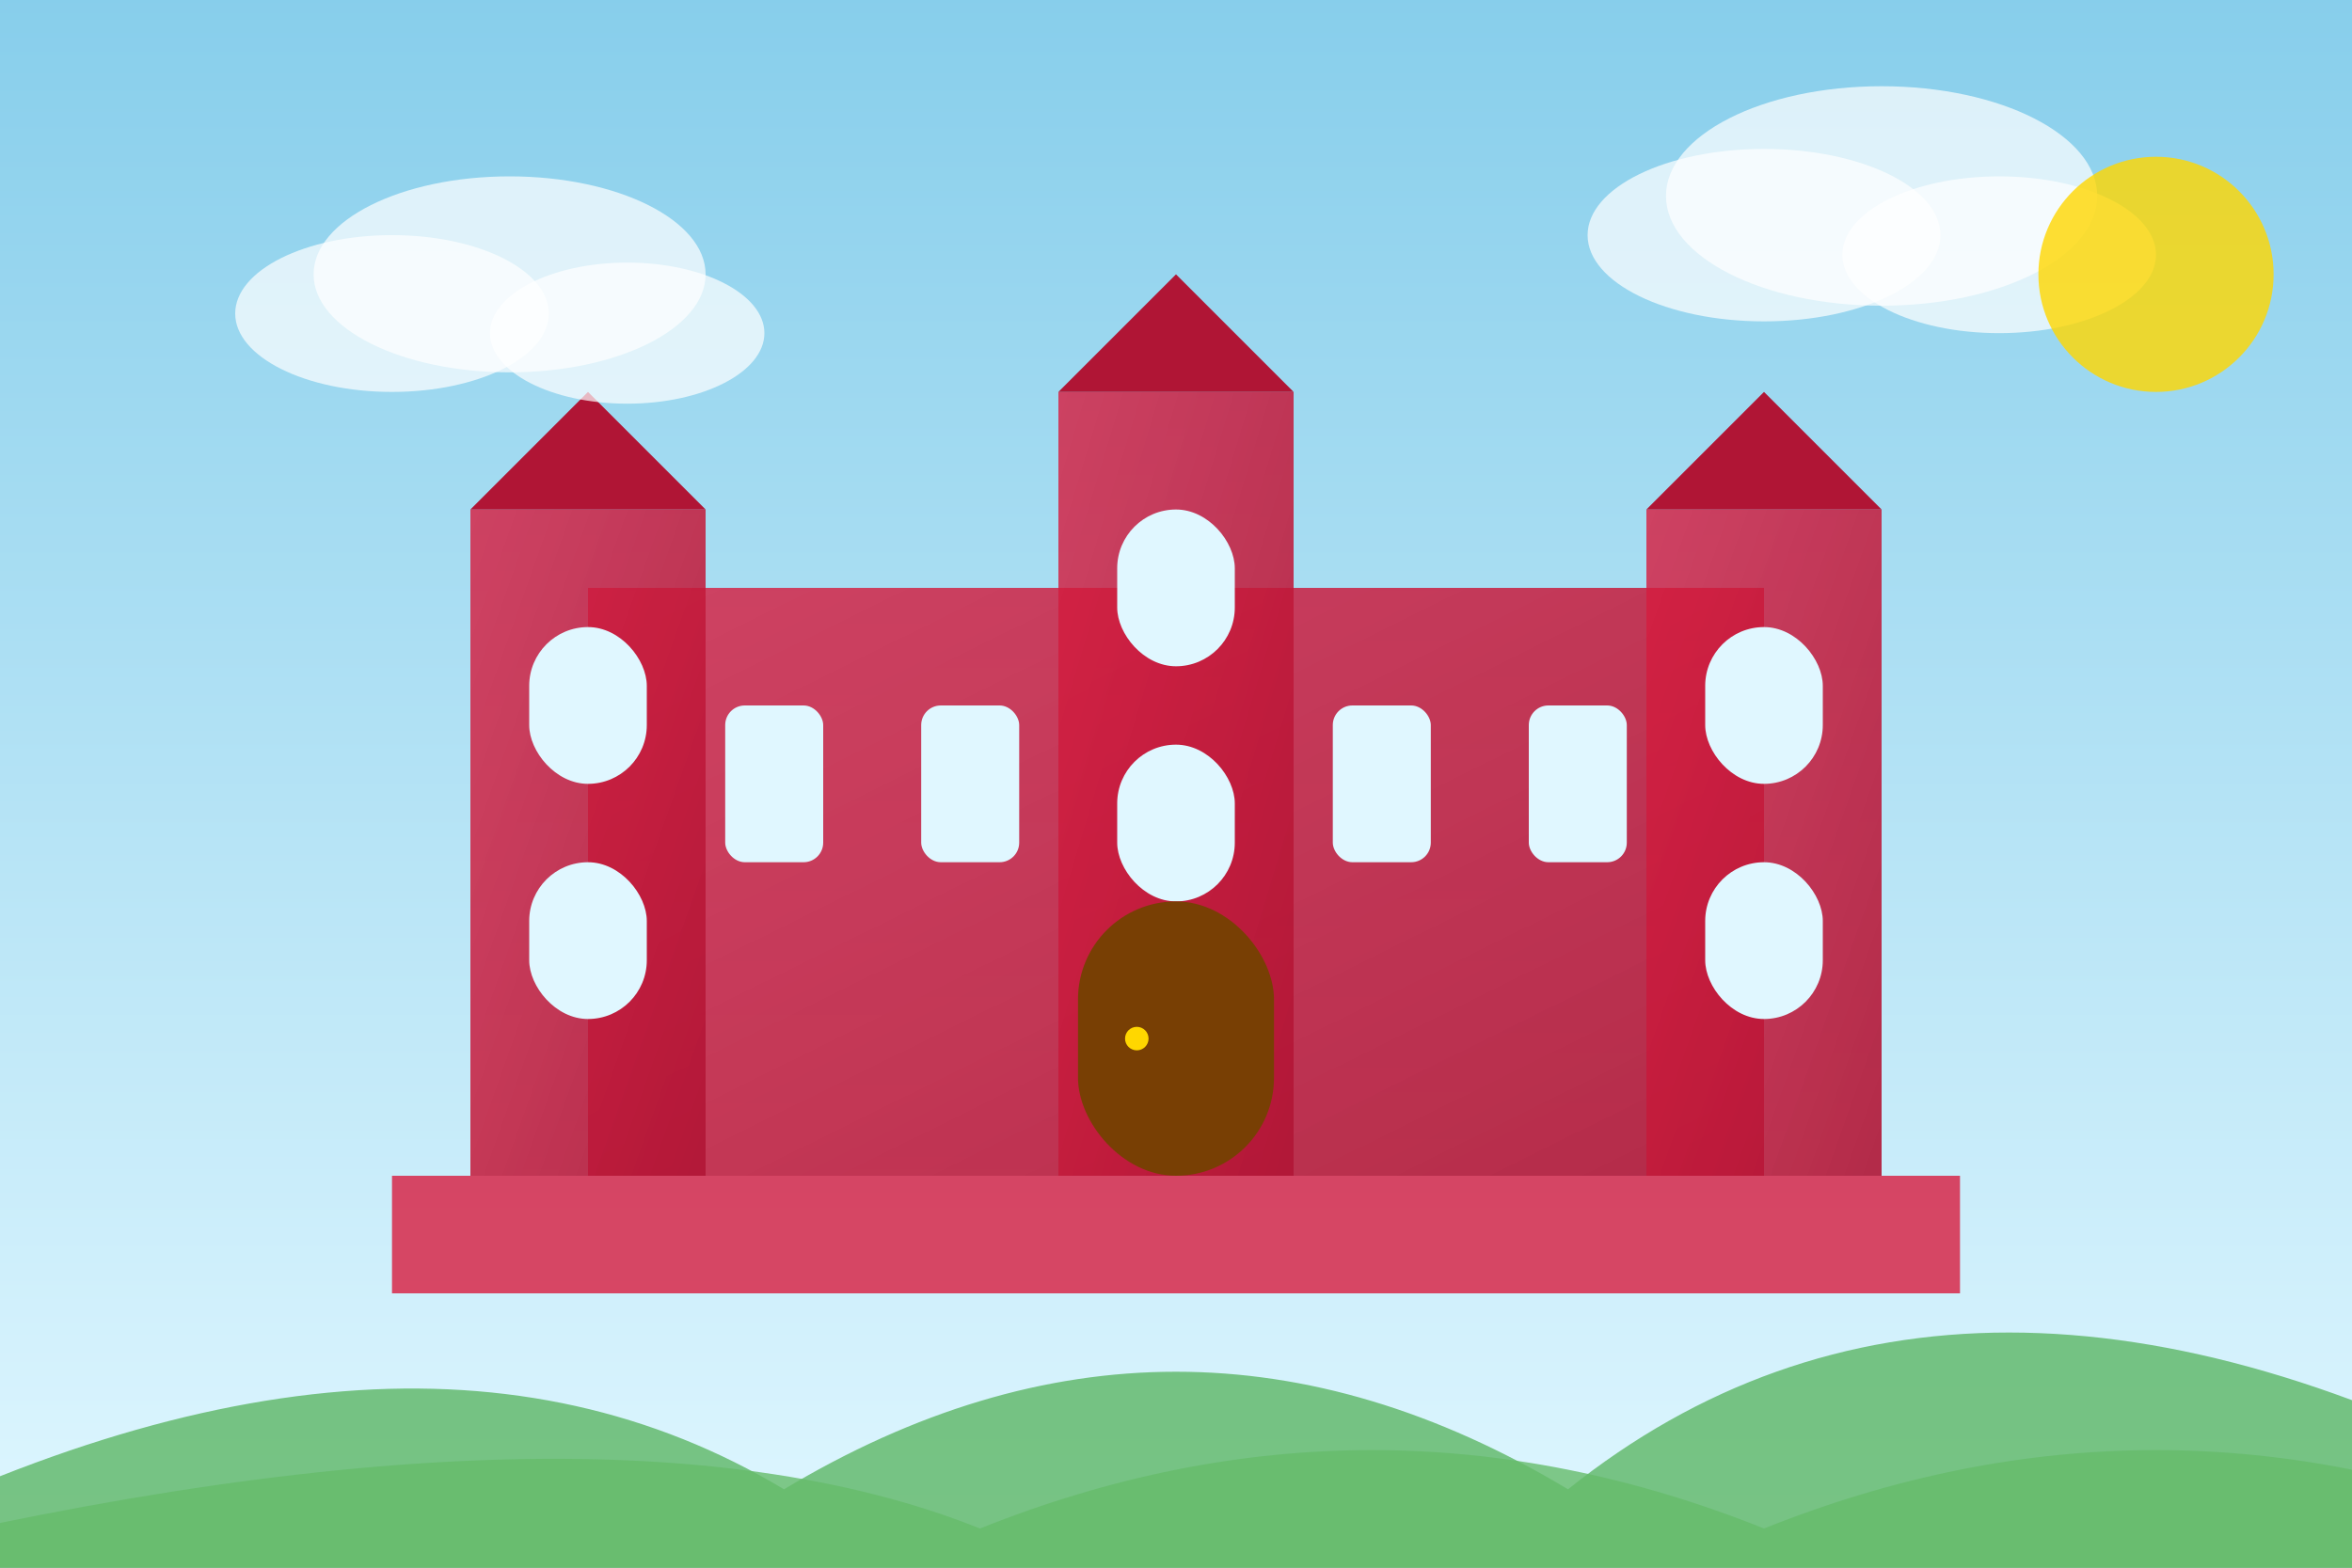 <svg xmlns="http://www.w3.org/2000/svg" width="600" height="400" viewBox="0 0 600 400">
  <rect x="0" y="0" width="600" height="400" fill="#333333" stroke="none"/>
  <defs>
    <linearGradient id="skyGrad" x1="0%" y1="0%" x2="0%" y2="100%">
      <stop offset="0%" style="stop-color:#87CEEB;stop-opacity:1" />
      <stop offset="100%" style="stop-color:#E0F7FF;stop-opacity:1" />
    </linearGradient>
    <linearGradient id="castleGrad" x1="0%" y1="0%" x2="100%" y2="100%">
      <stop offset="0%" style="stop-color:#d81c3f;stop-opacity:0.8" />
      <stop offset="100%" style="stop-color:#b01535;stop-opacity:0.9" />
    </linearGradient>
  </defs>
  
  <!-- Sky Background -->
  <rect width="600" height="400" fill="url(#skyGrad)"/>
  
  <!-- Hills -->
  <path d="M-50,400 Q100,320 200,380 Q300,320 400,380 Q500,300 650,380 L650,400 L-50,400 Z" fill="#4CAF50" opacity="0.7"/>
  <path d="M-50,400 Q150,350 250,390 Q350,350 450,390 Q550,350 650,390 L650,400 L-50,400 Z" fill="#66BB6A" opacity="0.8"/>
  
  <!-- Wawel Castle Main Building -->
  <rect x="150" y="150" width="300" height="150" fill="url(#castleGrad)"/>
  
  <!-- Castle Towers -->
  <rect x="120" y="130" width="60" height="170" fill="url(#castleGrad)"/>
  <path d="M120,130 L150,100 L180,130 Z" fill="#b01535"/>
  
  <rect x="420" y="130" width="60" height="170" fill="url(#castleGrad)"/>
  <path d="M420,130 L450,100 L480,130 Z" fill="#b01535"/>
  
  <rect x="270" y="100" width="60" height="200" fill="url(#castleGrad)"/>
  <path d="M270,100 L300,70 L330,100 Z" fill="#b01535"/>
  
  <!-- Castle Windows -->
  <rect x="135" y="160" width="30" height="40" rx="15" fill="#E0F7FF"/>
  <rect x="135" y="220" width="30" height="40" rx="15" fill="#E0F7FF"/>
  
  <rect x="435" y="160" width="30" height="40" rx="15" fill="#E0F7FF"/>
  <rect x="435" y="220" width="30" height="40" rx="15" fill="#E0F7FF"/>
  
  <rect x="285" y="130" width="30" height="40" rx="15" fill="#E0F7FF"/>
  <rect x="285" y="190" width="30" height="40" rx="15" fill="#E0F7FF"/>
  
  <!-- Main Building Windows -->
  <rect x="185" y="180" width="25" height="40" rx="5" fill="#E0F7FF"/>
  <rect x="235" y="180" width="25" height="40" rx="5" fill="#E0F7FF"/>
  <rect x="340" y="180" width="25" height="40" rx="5" fill="#E0F7FF"/>
  <rect x="390" y="180" width="25" height="40" rx="5" fill="#E0F7FF"/>
  
  <!-- Main Door -->
  <rect x="275" y="230" width="50" height="70" rx="25" fill="#783F04"/>
  <circle cx="290" cy="265" r="3" fill="#FFD700"/>
  
  <!-- Castle Fortifications -->
  <rect x="100" y="300" width="400" height="30" fill="#d81c3f" opacity="0.8"/>
  
  <!-- Clouds -->
  <ellipse cx="100" cy="80" rx="40" ry="20" fill="white" opacity="0.7"/>
  <ellipse cx="130" cy="70" rx="50" ry="25" fill="white" opacity="0.7"/>
  <ellipse cx="160" cy="85" rx="35" ry="18" fill="white" opacity="0.7"/>
  
  <ellipse cx="450" cy="60" rx="45" ry="22" fill="white" opacity="0.7"/>
  <ellipse cx="480" cy="50" rx="55" ry="28" fill="white" opacity="0.7"/>
  <ellipse cx="510" cy="65" rx="40" ry="20" fill="white" opacity="0.7"/>
  
  <!-- Sun -->
  <circle cx="550" cy="70" r="30" fill="#FFD700" opacity="0.8"/>
  
  <!-- No text label -->
</svg>
